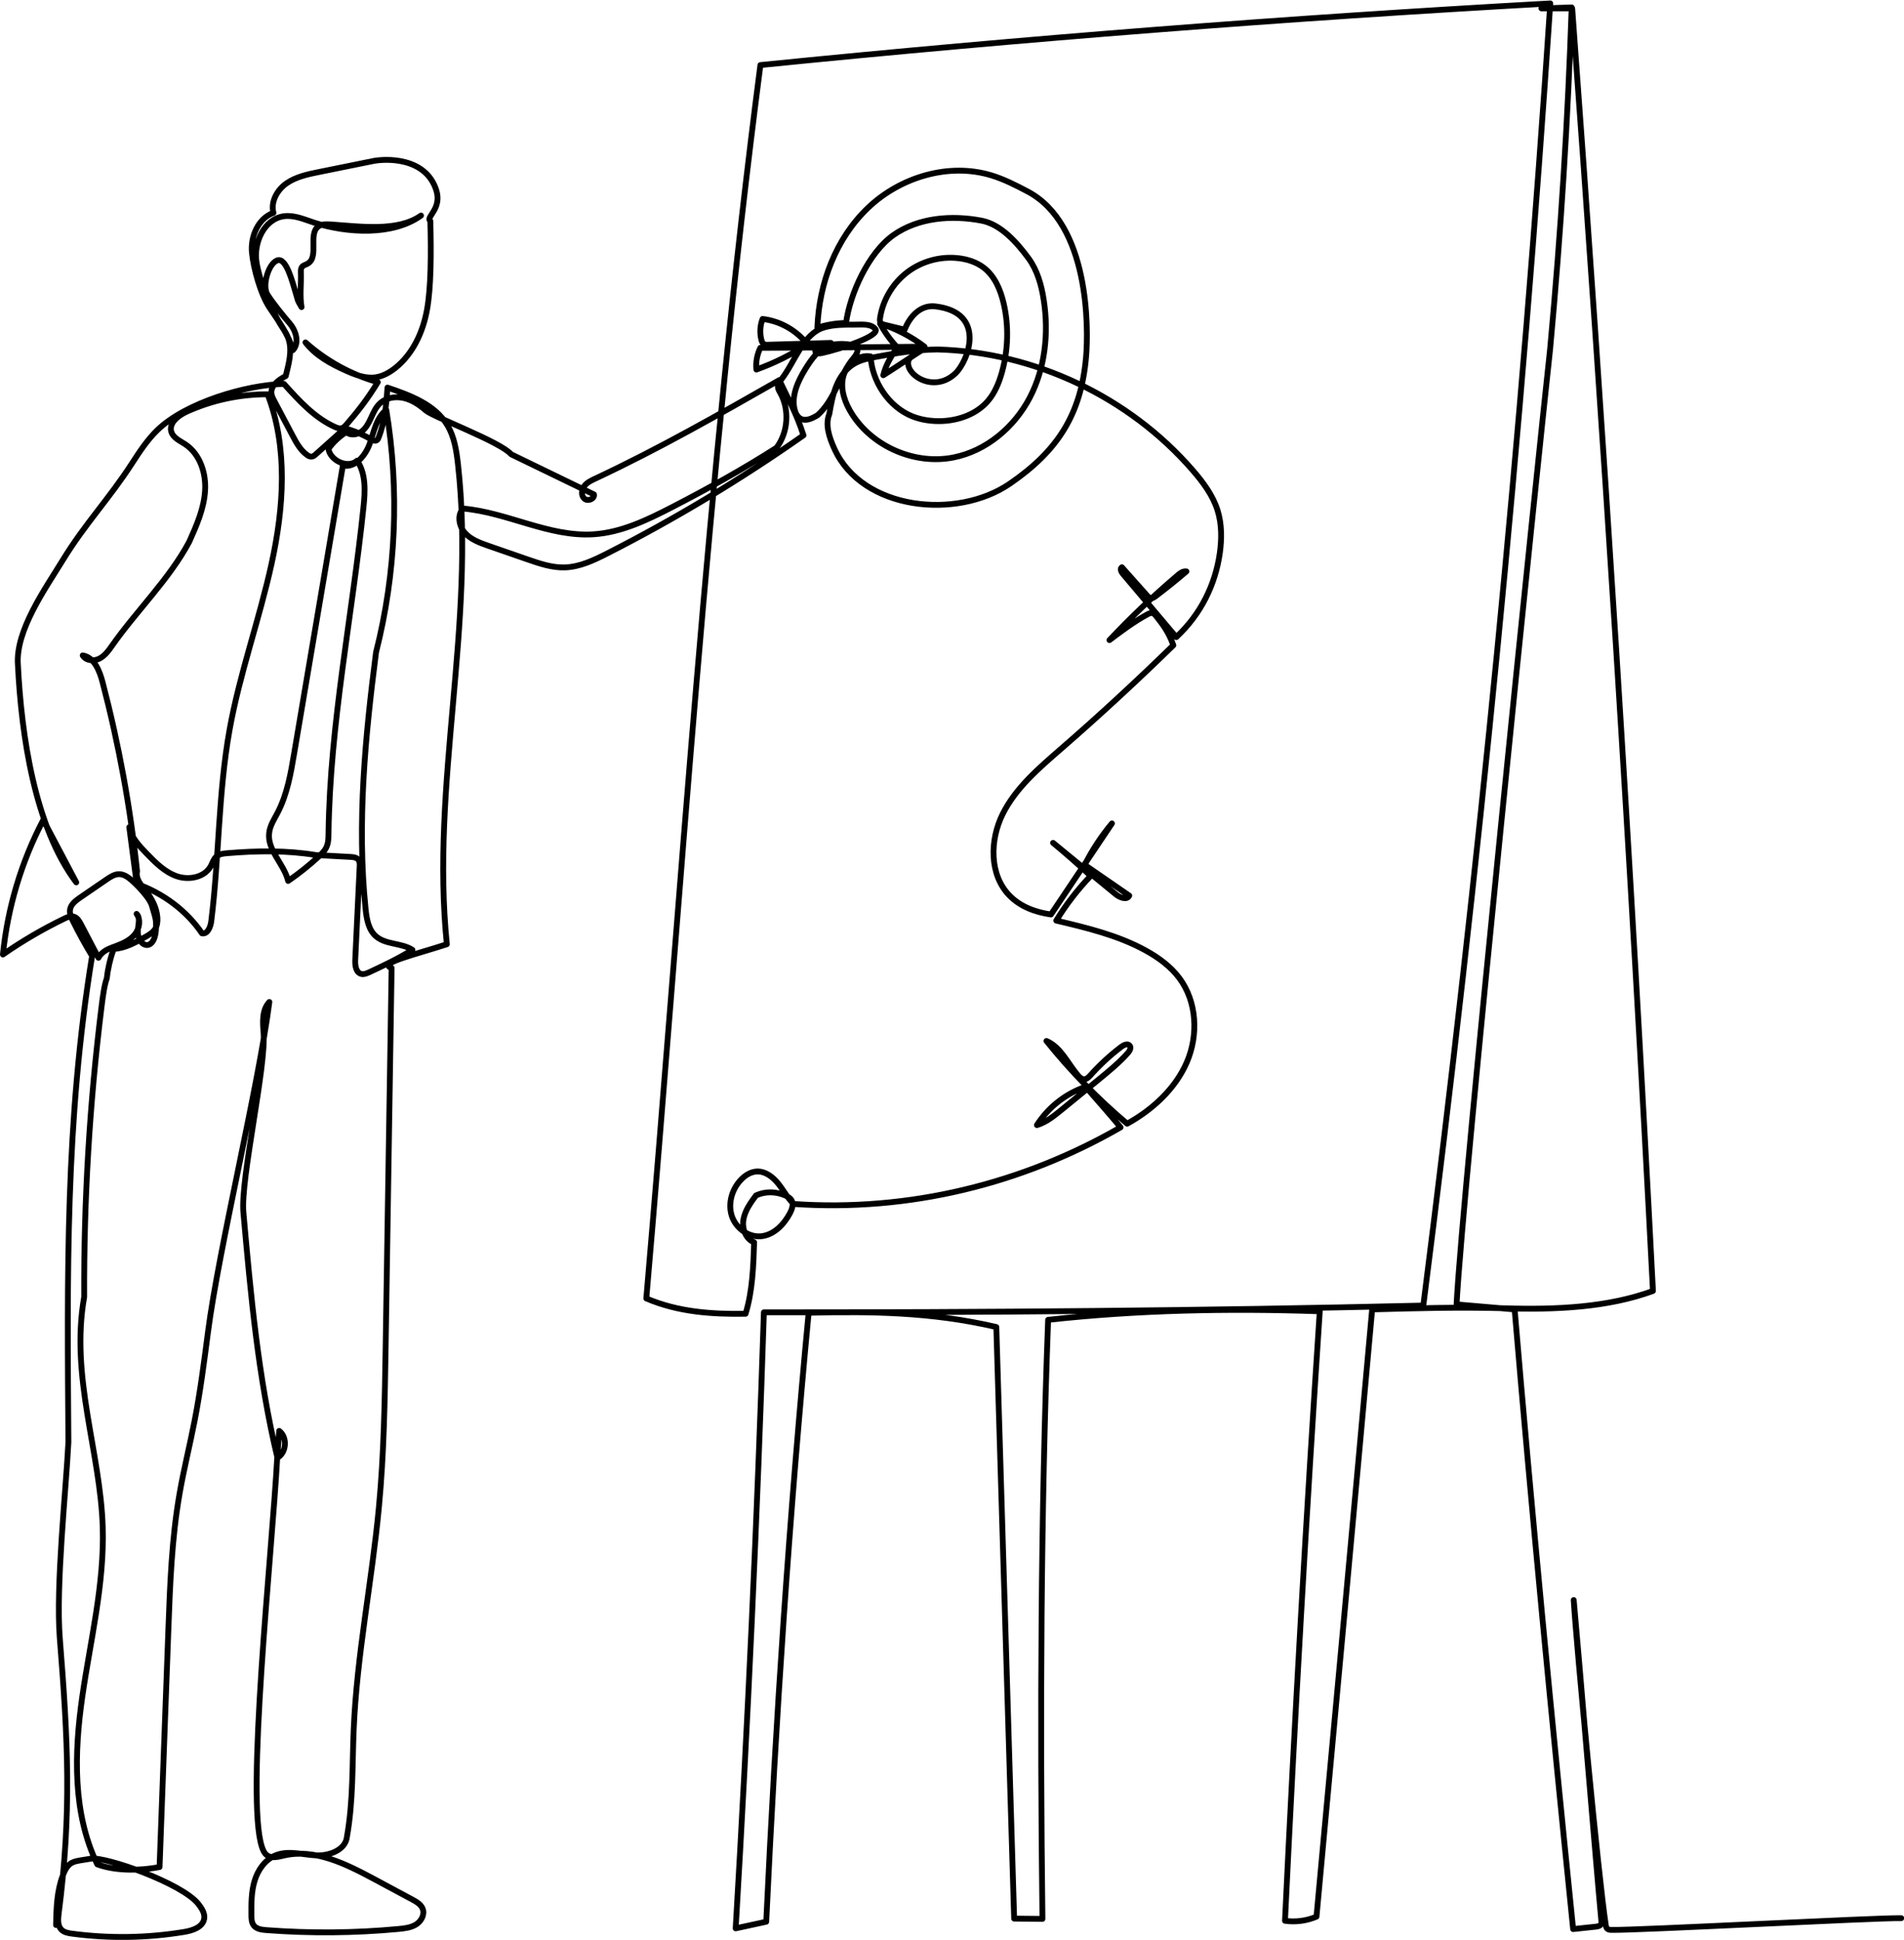 <svg xmlns="http://www.w3.org/2000/svg" viewBox="0 0 2616.6 2665.6"><style>.st0{fill:none;stroke:#000;stroke-width:8;stroke-linecap:round;stroke-linejoin:round;stroke-miterlimit:10}</style><path class="st0" d="M77 2645.2c.5-23 1.1-46.5 9.3-68 8.2-21.5 15.5-19 38.2-23.1 19.7-3.6 125.6 33.7 148 62.1 4.6 5.9 9.3 12.9 8.1 20.3-1.8 11.6-15.8 16.3-27.4 18.2-50.8 8.4-102.9 9.2-154 2.4-5.4-.7-11.2-1.7-15-5.7-5.2-5.4-4.5-14-3.6-21.5 18-139.3 12.8-238.5 1.6-378.5-5.7-71.8 8.5-203.5 11.8-269.6-1.6-229-4.3-442.1 32.6-668.2-9.5-15.6-18.3-31.7-26.4-48.1-2.4-5-4.9-10.4-3.9-15.8 1.2-7.2 7.8-12.1 13.8-16.3 12.2-8.3 24.3-16.7 36.5-25 5.2-3.5 10.8-7.2 17-7.2 6.9 0 12.9 4.5 18 9 6.8 6.1 13.1 12.8 18.8 20 3.8 4.8 7.3 9.9 8.8 15.8 1.6 6.1 4.8 14.5 5.1 20.8 2.7 45.2-27 36.1-24.8 10.3.6-7.4 3.5-16.1-1.8-21.3 6.1 8.1 4 20.1-2.3 28-6.3 7.9-15.9 12.4-25.3 15.9-9.5 3.5-19.3 6.5-24.8 16.4l-24-45.9c-2.3-4.4-5.1-9.2-9.8-10.6-4.4-1.3-9 .7-13.1 2.7C59 1276.5 30.8 1293 4 1311.6c6.5-64.4 25.4-127.6 55.5-184.9l45.3 85.8c-57.1-75.8-75.4-201.9-80.2-299.2-3.4-46.7 37.4-104.1 61.8-143.8 31.1-50.7 62.8-83 95.1-132.9 10.6-16.4 21.4-32.8 35.5-46.3 39-37.1 120.5-61.3 173.2-62.8 20.6 22.9 42 46.5 70.1 59.2 3 1.3 6.3 2.6 9.4 1.7 2.7-.8 4.6-3 6.4-5 14.9-17.2 29-35 43.1-58.3-36.7-10.3-71-29.2-99.4-54.6 13.9 18.1 34.8 29.5 55.6 38.8 12.9 5.8 26.8 11.1 40.7 9.2 10-1.4 19.2-6.6 27.2-12.9 24.2-19.3 38-49.4 43.5-79.9 5.6-30.5 5.8-77.8 4.6-122-7.1-5.1 16.3-16.4 8.2-42.2-14.6-46.2-70.2-43.5-86.8-40.2-24.9 5-49.7 10.1-74.6 15.1-15.5 3.1-31.4 6.5-44.4 15.5-12.9 9-22.1 25.4-18 40.6-20.9 7.4-31.6 32.2-29.6 54.3 2.1 22.1 12 57.9 24.4 76.3 12.4 18.4 25.9 36.7 31.9 58.1 9.2-9.8 4.5-26.3-4.2-36.6-8.7-10.2-23.8-28.6-30.9-40.1-7.1-11.5 1-42 13.6-46.7 12.5-4.7 21.1 30.9 25.1 43.7 4 12.7 1.5 9 8.3 20.5-2.7-16.4-.3-31-.9-47.6-.1-2.6-.1-5.5 1.5-7.6 1.8-2.3 5-2.9 7.6-4.4 16.8-9.2-.4-42 15.9-51.9 4.7-2.8 10.5-2.4 16-2.1 39.2 2.6 92 10.6 124.1-12.2-38.4 27.9-101.2 24.3-146.4 9.9-13.7-4.4-27.4-10.8-41.7-9-27.4 3.4-42.4 36.4-37.9 63.7 4.5 27.2 20.3 66.1 35.5 89.2 3.1 4.7 6.1 9.4 8 14.7 6.3 17.2.3 36.2-3.4 52-9.7 5.2-20.8 13-19.7 23.9.4 3.6 2.1 6.9 3.8 10.1l25.2 47.7c5.3 10.1 11 20.5 20.3 27 1.7 1.2 3.7 2.2 5.7 2.1 2.4-.1 4.4-1.8 6.2-3.4 11.2-10 22.4-20.1 33.6-30.1 2.1-1.8 4.3-3.8 7-4.2 2.2-.4 4.5.3 6.7 1 9.9 3.3 19.4 7.6 28.4 12.8 2.4 1.4 5.3 2.8 7.7 1.5 1.5-.8 2.2-2.5 2.8-4.1 8.1-20.4 10.4-43.1 12.1-68.4 31.3 10.6 65.2 23.2 82.2 51.5 9.7 16.1 12.6 35.2 14.7 53.9 24.5 218.9-37.8 440.4-15.3 659.5-41.4 13.7-96.1 26.1-75.9 32.6-2.7 173.3-5.5 346.6-8.2 519.9-1.2 73.9-2.3 147.8-9.3 221.4-9.6 101.9-30.3 202.7-34.6 305-2.1 48.8-.5 98.2-9.3 147.5-1.8 18.3-24.5 26.6-42.9 25.6s-37.6-7-54.7-.2c-14.7 5.8-24.8 20.1-29.3 35.2-4.6 15.1-4.5 31.2-4.4 47 0 5 .2 10.4 3.3 14.4 3.9 4.9 10.8 5.8 17.1 6.3 60.6 4.6 121.6 4.1 182.1-1.6 8.3-.8 17-1.8 24-6.3 7.1-4.5 11.9-13.6 8.9-21.4-2.4-6.1-8.5-9.6-14.2-12.7-17.8-9.6-35.6-19.1-53.5-28.7-38.1-20.4-80.5-41.5-122.6-31.9-8.2 1.9-17.8 4.6-24.3-.7-3.3-2.7-4.9-6.9-6.3-10.9-22.6-67.2 13.8-402.6 21-535.1.9-12.2 1.8-24.5 2.7-36.7 11.5 8.8 10.2 29.6-2.4 36.9-26.5-110.5-36.7-224.1-46.8-337.2-4.1-45.9 31.8-201.8 27.7-247.7-1.3-14.4-2-30.8 8-41.4-14.8 114.7-69.6 339.4-84.4 454-5.3 40.7-10.5 81.5-18.4 121.8-6.5 33.5-14.9 66.7-20.7 100.4-10.7 61.5-13 124-15.3 186.4-4 108.7-8.1 217.4-12.1 326.1-30.9 5.9-63.1 4.7-85.6-3.7-34-70.5-31.7-152.9-20.6-230.4 11.2-77.5 30.5-154.5 28.1-232.8-3.2-104.1-44.9-206.5-25.5-316.4-.5-132.8 7.4-265.7 23.7-397.5 1.9-15.6 4-31.2 7.4-40.3 1.5-13.8 4.7-27.4 9.4-40.5 15.5-.8 29.6-8.6 43.1-16.2 5.3-3 10.9-6.2 14.1-11.5 2.8-4.6 3.3-10.3 2.9-15.7-1.1-13.7-7.9-26.3-16.4-37-6.2-7.7-13.7-15.7-11.5-26.3-9.2-87.6-25.1-174.5-47.4-259.7-4.1-15.7-11.3-34.1-27.3-36.9 4.4 7.3 15.1 8.3 22.7 4.5 7.6-3.8 12.8-11 17.7-18 33.4-47.7 78.8-91.5 106-142.7 10-22.3 20.1-45.2 21.7-69.6 1.7-24.4-6.9-51-27.3-64.4-7.3-4.8-16.4-8.6-19-16.9-3.8-12.2 9.4-22.5 21-27.8 34.8-15.8 73.1-24 111.3-23.9 28.1 73.4 22.3 155.6 5.5 232.5-16.8 76.8-43.9 151.2-57.8 228.6-15.6 86.8-14.3 175.8-25.2 263.3-1 7.7-5.1 17.8-12.7 16.3-21.3-31.3-53.4-55.1-89.7-68-3.4-26-6.8-51.9-10.2-77.9 2.8 14.1 13.3 25.3 23.3 35.7 12.3 12.7 25.2 25.9 41.9 31.7s38.3 1.7 46.8-13.9c2.4-4.5 3.8-9.7 7.6-13.1 4-3.5 9.6-4.2 14.9-4.6 41.1-3.5 82.5-4 121.6 2.5 15.9.9 31.9 1.7 47.8 2.6 4 .2 8.5.7 11 3.9 1.9 2.6 1.9 6.1 1.7 9.3-2 42.7-4.1 85.4-6.1 128.1-.4 7.7.9 17.7 8.4 19.5 3.7.9 7.4-.8 10.8-2.3 19.4-9.1 38.8-18.1 59.4-30.8-15.1-9.8-36.6-6.8-50.2-18.7-10.4-9.1-12.8-24.1-14.2-37.8-12.1-118.4-.3-237.8 14.4-352.4 27.5-108.4 32.4-222.6 14.1-333-13.8 10.7-16.9 29.7-22.7 46.1-5.8 16.4-19.9 33.8-37 30.3l-66.9 395.4c-4.7 28-9.7 56.6-22.8 81.7-4.7 9-10.5 17.7-11.6 27.8-2.8 23.8 20.5 42.5 26.1 65.9 14.7-10.1 28.7-21.3 41.8-33.3 4.1-3.8 8.3-7.8 10.7-12.9 2.9-6.1 2.9-13 3-19.7 2-150.1 32.5-298.1 48-447.4 2.3-22 3.7-46-8.7-64.2-12.8 11.3-37.1-.1-39.4-16.3 6.6-9.1 14.9-16.9 24.4-22.9 5.8 5 15.1 3.7 21.2-.9 6.1-4.6 9.7-11.7 12.9-18.7 3.2-7 6.3-14.2 11.8-19.5 8.5-8.2 21.6-10.4 33.1-7.8s21.6 9.4 30.5 17.2c10 8.8 102.8 43.1 117.1 60.1 38 18.4 75.9 36.8 113.9 55.2 1.1 6.2-8.5 10-13.2 5.8-4.7-4.2-4-12.2-.2-17.2s9.8-7.9 15.5-10.5C904.9 617 988 569.6 1071 522.3c10.6 23 23.4 45 33.2 75.9-85.8 60.3-175.9 114.5-269.3 162.1-18.5 9.4-37.8 18.7-58.5 19.4-17.7.6-34.9-5.3-51.7-11.1-17.8-6.2-35.5-12.3-53.3-18.5-11.7-4.1-24-8.5-32.3-17.6s-11.2-24.7-2.7-33.7c60.8 5.3 118 39.2 179 35.4 38.5-2.4 74.3-19.8 108.6-37.5 49.1-25.4 97.5-52.2 143.2-81.5 16-21.4 18-52.2 5-75.5-1.5-2.6-3.2-5.4-3.2-8.4 0-3.6 2.3-6.8 4.6-9.7 18.9-24 29.8-63.2 59.1-71.7 13.4-3.9 27.7-3.8 41.7-3.8 9.9 0 22.1-1.6 28.5 5.9 7.8 9.2-47.4 27.5-74 33.3-3.4.7-8.2.4-8.6-3 15-8.8 33.3-11.8 50.3-8.3 2.4.5 5 1.2 6.5 3.1 3.4 4.2-.2 10.3-3.7 14.5-19.1 22-25.9 57.7-49.8 78.9-7.2 4.4-16.1 8.8-23.4 4.8-4.5-2.5-7-7.6-8.2-12.6-4.6-19 4.4-38.6 14.6-55.3 8.9-14.6 19.7-29 35.3-36.2-28.7.8-57.4 1.7-86.2 2.5-2.2.1-4.5.1-6.3-1.2-1.7-1.2-2.4-3.3-3-5.3-2.5-9.5-1.9-19.8 1.6-28.9 24 2.8 46.7 15.6 61.4 34.7-21.8 14.3-45.3 26-69.9 34.8-1-10.2.9-20.6 5.4-29.8 73.5-.4 146.9-.8 225.7-1.6-18.4-14-39.2-24.8-61.2-31.8 6.4 11.8 14.3 22.8 23.5 32.6-7.8 12-15.8 24.4-19 38.4 18.3-11.4 53.7-35.6 54.7-35.1 0 0-18.1 8.5-20 14.6-6 19.1 34.3 46.5 64.5 17.9 17.2-16.3 43.8-83.6-27.7-92-20.2-2.4-35 13.6-42.2 32-9.2-2.2-18.4-4.4-27.6-6.7-1.9-.5-4-1-5.2-2.6-1.5-1.9-1.3-4.6-.9-7 3.8-24.6 17.5-47.5 37.3-62.6s45.5-22.2 70.3-19.3c12.5 1.4 24.8 5.4 34.8 13 15.2 11.6 23.1 30.5 27.4 49.1 7.3 31.3 6.2 64.5-2.6 95.5-3.9 13.7-9.5 27.3-18.7 38.2-15.4 18.2-39.8 27.1-63.7 28-13.7.5-27.5-1.4-40.3-6.4-33-13.1-55.7-48.6-57.5-82.4-17.4-3.3-34.3 11.8-38 29.1-3.7 17.3 3 35.3 12.5 50.2 28.9 45.2 86.7 69.9 139.3 59.5 45.1-8.9 83.6-41.5 104.9-82.2 21.2-40.7 26.2-88.7 19.2-134.1-3.1-20.4-8.8-40.9-21-57.5-16-21.7-37.9-46.5-64.4-51.6-41.1-7.9-87.2-4.3-121.3 19.9-34.1 24.2-59.7 80.7-65 120.7-13.4.2-26.7 2.4-39.4 6.5 2.3-61.2 25.5-122.9 69.9-165 44.4-42.2 111.1-62.2 169.7-44.2 17.2 5.3 33.4 13.6 49.3 22 85.1 44.8 83.7 187.9 80.4 226.9-6.8 79.5-39.1 129.6-104.9 174.7-72.9 49.9-202.8 36.5-241-48-7.2-15.9-12.9-33.1-7-47.8 2.3-13.1 4.6-26.2 9.6-38.5s13-23.7 24.4-30.5c9.1-5.4 19.7-7.6 30.1-9.5 27.6-5.2 55.4-9.8 84.2-10.2 133.3 3.4 264 65.3 351.2 166.1 14.2 16.4 27.6 34.3 34.1 55.1 5.9 19 5.8 39.4 3 59.1-6.2 42.5-25.5 83.1-59.8 115-24.5-29-49-58-73.5-87.1-2.2-2.6-4.2-7.2-1.2-8.9 11.4 12.8 22.8 25.7 34.3 38.5 1.7 1.9 3.6 3.9 6.2 4 2.1.1 3.9-1.3 5.6-2.5 14.5-11 28.8-22.5 42.6-34.3-4.6-.7-8.8 2.4-12.3 5.5-32.8 27.9-64 57.5-93.5 88.9 16.8-12.7 33.7-25.4 52.2-35.4 2.2-1.2 4.6-2.4 7-1.7 2.1.6 3.6 2.3 4.9 4 8.6 10.9 17.3 21.9 23.7 40.2-50.2 49-101.7 96.6-154.7 142.6-30.3 26.4-61.8 53.2-79.8 89.2-17.9 35.9-18.6 83.8 9.6 112.4 14.6 14.8 34.9 22.6 56.7 25.7 27.9-41.7 55.9-83.4 83.8-125.1-14.6 17.5-27.2 36.6-37.4 57 20.4 14.1 40.8 28.1 61.2 42.2-2.9 6.6-12.9 2.8-18.4-1.7-28.8-23.6-57.5-47.2-86.3-70.8 17.7 14.6 34.9 29.8 51.7 45.4-17.9 18.7-33.8 39.3-47.3 61.4 42.2 10 84.9 20.2 122.9 41.1 17.6 9.7 34.3 21.9 46.3 38 24.2 32.5 26.3 78.4 10.2 115.6-16.1 37.2-48.3 65.9-82 84.4-40.5-34.2-77.7-72.3-110.9-113.7 19.9 8.5 29.2 30.8 43.2 47.2 2.3 2.7 5.2 5.5 8.8 5.4 3.5-.1 6.2-3 8.6-5.6 12.8-14.3 27-27.4 42.3-39 3.5-2.6 8.9-5 11.6-1.5 2.3 3-.2 7.3-2.7 10.1-12.3 13.8-26.7 25.5-41 37.2-17 13.8-33.9 27.7-50.9 41.5-10.1 8.2-20.5 16.6-33 20.3 14.5-22.7 36.2-40.6 61.2-50.5 1.8-.7 3.8-1.4 5.6-.8 1.7.5 2.9 1.8 4 3.1 15.3 17.5 30.6 34.9 44.2 51.3-134.2 77.3-290.1 116.3-449.3 105.3-8.5-8.2-14-19-21.4-28.2-7.4-9.2-18-17.2-29.8-16.4-8.4.6-16 5.6-21.7 11.8-12 12.9-17.5 32.1-12.2 48.9s22.4 29.7 39.9 28.3c17.8-1.5 31.9-16.1 40.2-31.9 2.8-5.4 5.1-12 2.3-17.3-1.9-3.4-5.5-5.5-9.1-7-12.2-5.1-26.1-6.1-39.9 0-7.5 10.1-15.1 20.7-17.3 33-2.2 12.4 2.9 27 14.7 31.5-1.1 33.4-2.2 66.8-11.8 98.2-46.2.7-92.4-2.3-136.4-21.1C936.9 1221.6 970.9 659.5 1045 89.4 1406 53 1767.9 24.8 2130.5 4.7c-39.1 591.9-97.1 1182.6-174.5 1789.3-302.8 7.2-605.8 9.5-906.2 9.3-9.2 282.3-22.1 564.5-38.8 846.5 14-3 28-6.1 42-9.1 13.2-278.9 31.7-557.6 58.3-836.8 84.2-2 168.5-1.3 257.9 19.6 8.2 271 16.4 542 24.5 812.9 13 .1 25.9.2 38.9.4-3.5-278.3-2.2-556.7 7.8-823.2 122.6-13.4 246.4-16.1 373.3-11.7-18.5 279-34.4 558.2-47.8 837.5 14.6 2.1 29.7.1 43.3-5.7 25.7-277.9 51.4-555.9 76.5-834.4 59.8-1.7 119.5-3.3 181.1-1.6 71.5 2.3 143.2-1.1 204.8-23.8-30.3-589.1-67.7-1177.8-111-1762.4h-42.3c13.9-.4 27.7-.9 41.6-1.3-5.2 153.5-14.6 306.8-29.7 470-17 155.9-120.1 1152.1-128.5 1312.2l79.8 6.9c23.6 279.8 50.6 559.3 80.4 851.5 10.3-1.1 20.6-2.2 31-3.3 2.5-.3 5.4-.7 6.9-2.8 1.2-1.7 1-3.9.8-6-6-63.3-32-376.6-37.9-440 4 65.8 34 381 44 446.2.3 2 .7 4.1 2.1 5.4 1.6 1.5 3.9 1.6 6.1 1.6 33.1.8 364.8-16.8 397.9-16.1"/></svg>